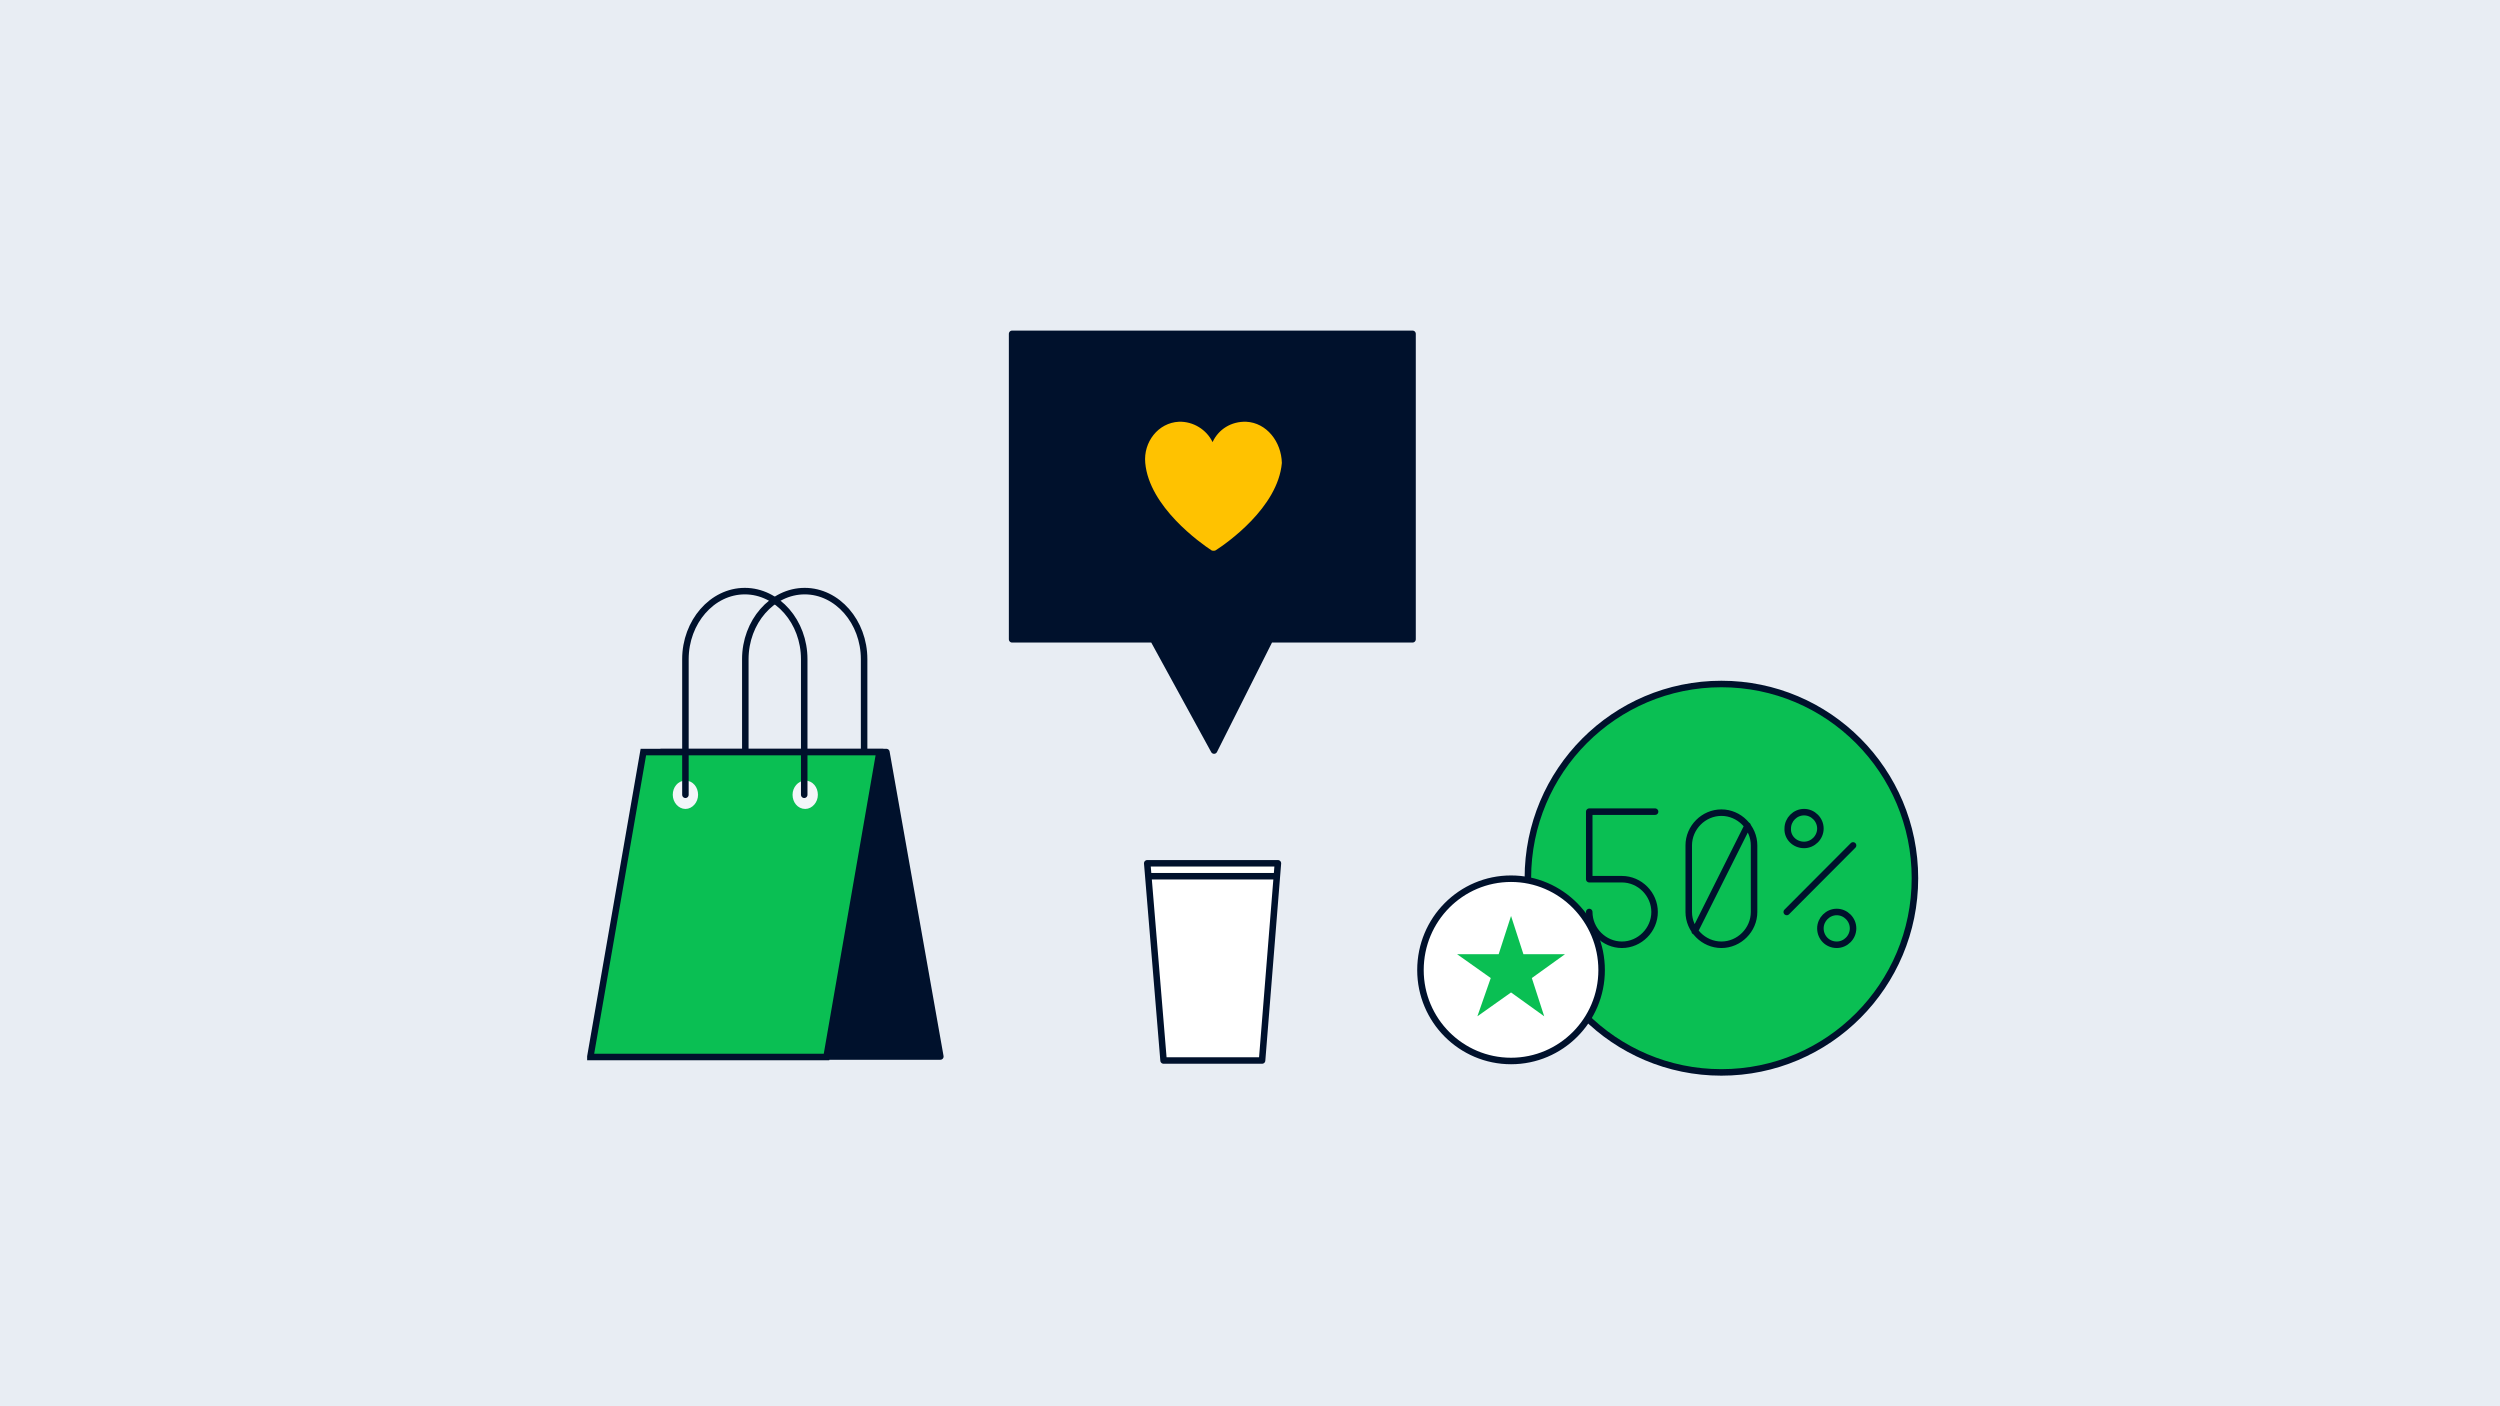 <svg xmlns="http://www.w3.org/2000/svg" fill="none" viewBox="0 0 576 324"><path fill="#E8EDF3" d="M0 0H576V324H0z"/><path stroke="#00112C" stroke-miterlimit="10" stroke-width="1.5" d="M171.721 183.114v-31.242c0-8.583 6.159-15.678 13.685-15.678s13.685 7.095 13.685 15.678v31.242"/><path fill="#00112C" stroke="#00112C" stroke-linecap="round" stroke-linejoin="round" stroke-miterlimit="10" stroke-width="1.5" d="M159.633 243.422h57.021l-12.431-70.15h-51.889z"/><path fill="#0ABF53" stroke="#00112C" stroke-miterlimit="10" stroke-width="1.5" d="m136.026 243.422 12.203-70.15h54.398l-12.203 70.265h-54.398z"/><path fill="#F3F6F9" stroke="#F3F6F9" stroke-miterlimit="10" stroke-width="1.5" d="M157.922 185.631c1.141 0 2.167-1.144 2.167-2.517s-.912-2.518-2.167-2.518-2.166 1.145-2.166 2.518 1.026 2.517 2.166 2.517ZM185.521 185.631c1.14 0 2.166-1.144 2.166-2.517s-.912-2.518-2.166-2.518c-1.141 0-2.167 1.145-2.167 2.518s.912 2.517 2.167 2.517Z"/><path stroke="#00112C" stroke-linecap="round" stroke-miterlimit="10" stroke-width="1.5" d="M157.922 183.114v-31.242c0-8.583 6.159-15.678 13.685-15.678s13.685 7.095 13.685 15.678v31.242"/><path fill="#0ABF53" stroke="#00112C" stroke-linecap="round" stroke-linejoin="round" stroke-miterlimit="10" stroke-width="1.5" d="M396.611 247.084c24.633 0 44.591-20.026 44.591-44.745s-19.958-44.745-44.591-44.745c-24.632 0-44.59 20.027-44.59 44.745 0 24.719 19.958 44.745 44.59 44.745"/><path stroke="#00112C" stroke-linecap="round" stroke-linejoin="round" stroke-miterlimit="10" stroke-width="1.5" d="M366.162 210.121c0 4.12 3.422 7.553 7.527 7.553s7.527-3.433 7.527-7.553-3.421-7.553-7.527-7.553h-7.527v-15.563h15.168M396.611 217.674c-4.105 0-7.526-3.433-7.526-7.553v-15.335c0-4.119 3.421-7.552 7.526-7.552s7.527 3.433 7.527 7.552v15.335c0 4.12-3.421 7.553-7.527 7.553M390.453 214.584l12.203-24.375M411.665 210.121l15.282-15.335M415.656 194.672c2.053 0 3.764-1.717 3.764-3.776 0-2.06-1.711-3.777-3.764-3.777s-3.763 1.717-3.763 3.777c-.114 2.059 1.597 3.776 3.763 3.776M423.183 217.674c2.053 0 3.763-1.717 3.763-3.776 0-2.06-1.71-3.777-3.763-3.777s-3.763 1.717-3.763 3.777 1.596 3.776 3.763 3.776"/><path fill="#00112C" stroke="#00112C" stroke-linecap="round" stroke-linejoin="round" stroke-miterlimit="10" stroke-width="1.5" d="M325.449 76.916H233.19v70.379h32.502l14.027 25.634 12.886-25.634h32.844z"/><path fill="#FFC200" d="M287.131 97.171c-3.421-.115-6.386 1.716-7.754 4.692-1.369-2.861-4.448-4.806-7.755-4.692-4.79.229-8.211 4.692-7.755 9.498.912 10.071 12.659 18.425 15.282 20.141.228.115.684.115.912 0 2.509-1.602 14.369-9.841 15.281-20.141-.114-4.921-3.535-9.27-8.211-9.498"/><path fill="#fff" d="M268.087 244.338h22.694l3.649-45.432h-30.107z"/><path fill="#fff" stroke="#00112C" stroke-linecap="round" stroke-linejoin="round" stroke-miterlimit="10" stroke-width="1.5" d="M268.087 244.338h22.694l3.649-45.432h-30.107z"/><path stroke="#00112C" stroke-miterlimit="10" stroke-width="1.5" d="M294.202 201.882h-29.765"/><path fill="#fff" stroke="#00112C" stroke-linecap="round" stroke-linejoin="round" stroke-miterlimit="10" stroke-width="1.5" d="M348.144 244.452c11.518 0 20.869-9.384 20.869-20.942s-9.351-21.056-20.869-21.056-20.87 9.384-20.87 21.056c0 11.558 9.352 20.942 20.87 20.942"/><path fill="#0ABF53" d="m348.144 211.037 2.851 8.811h9.579l-7.641 5.493 2.851 8.812-7.64-5.493-7.755 5.493 3.079-8.812-7.755-5.493h9.58z"/></svg>